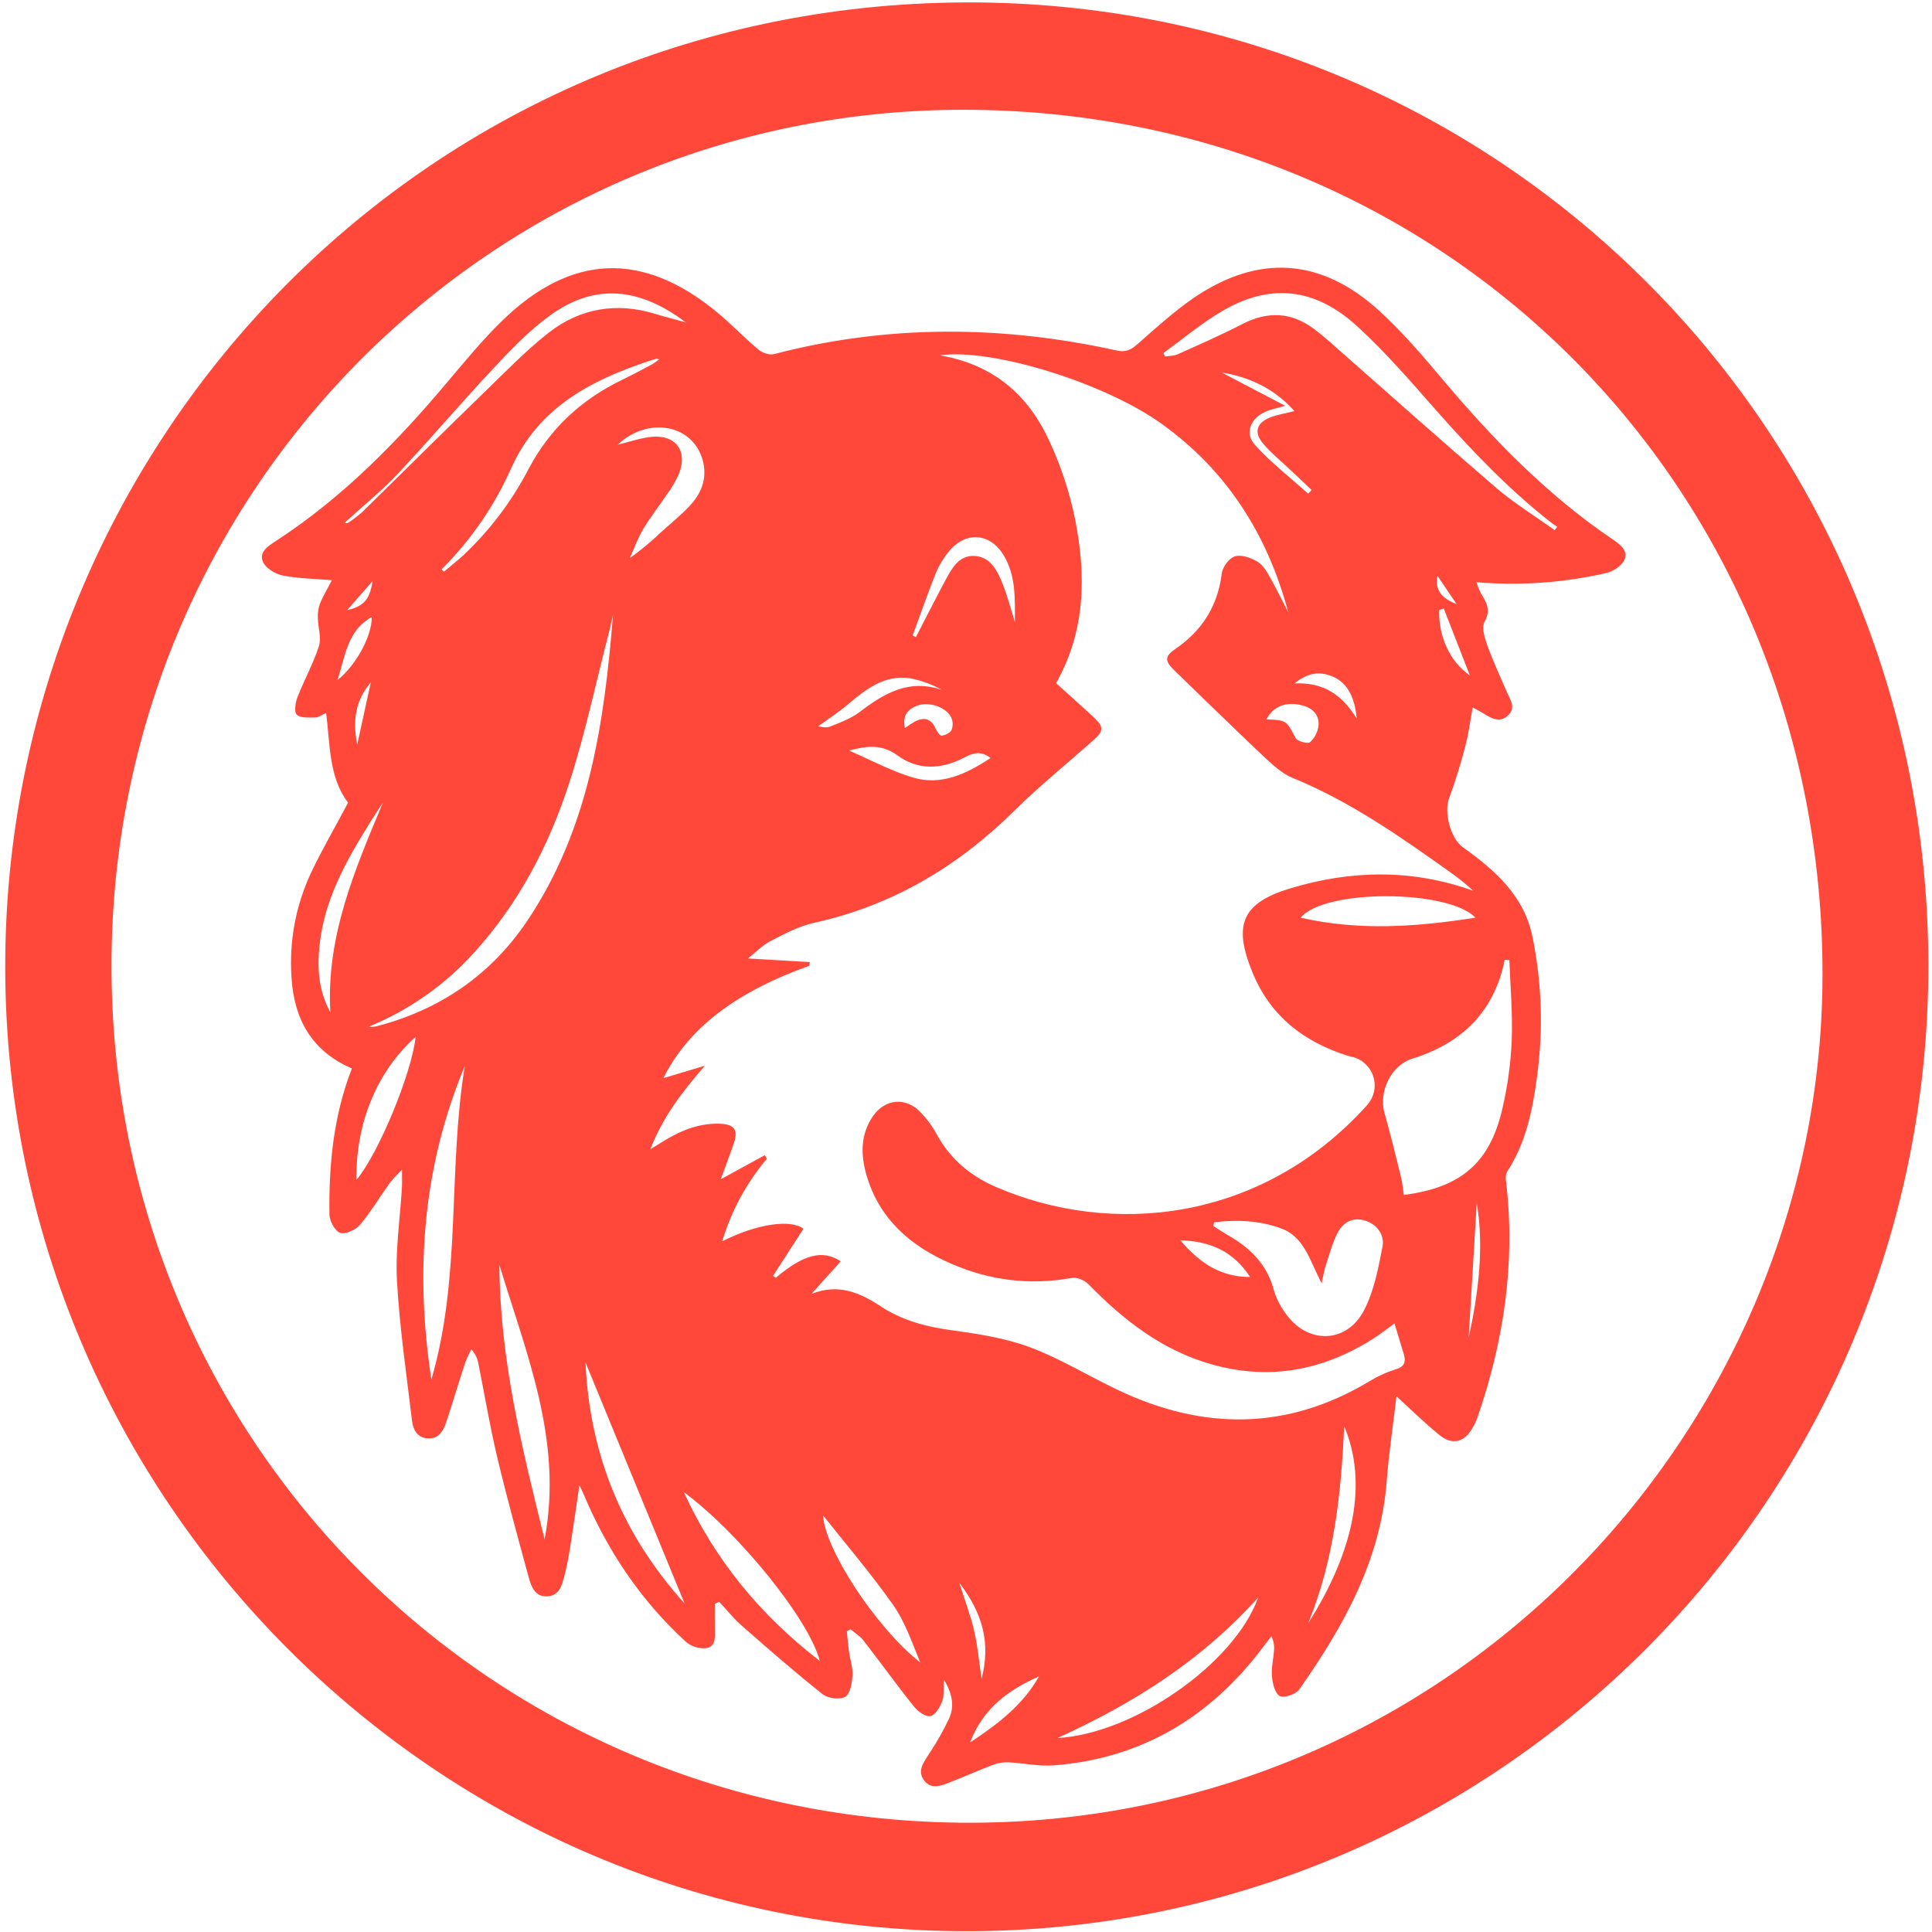 <svg xmlns="http://www.w3.org/2000/svg" xmlns:xlink="http://www.w3.org/1999/xlink" width="100" viewBox="0 0 75 75" height="100" preserveAspectRatio="xMidYMid meet"><defs fill="#000000"><clipPath id="a83d7dd148" fill="#000000"><path d="M 0.141 0 L 75 0 L 75 75 L 0.141 75 Z M 0.141 0 " fill="#000000"></path></clipPath></defs><g id="009d0e55f1"><g clip-rule="nonzero" clip-path="url(#a83d7dd148)"><path style=" stroke:none;fill-rule:nonzero;fill:#ff483a;fill-opacity:1;" d="M 74.859 37.5 C 74.859 58.176 58.141 74.961 37.535 74.969 C 16.973 74.973 0.262 58.195 0.203 37.629 C 0.145 17.434 16.234 0.168 37.492 0.094 C 58.238 0.023 74.863 16.738 74.859 37.5 Z M 37.363 4.262 C 19.055 4.277 4.324 19.102 4.328 37.5 C 4.328 55.984 19.121 70.75 37.625 70.758 C 56.391 70.762 70.727 55.449 70.75 37.859 C 70.773 18.957 56.117 4.246 37.363 4.262 Z M 54.211 54.203 C 54.07 55.387 53.91 56.457 53.828 57.535 C 53.586 60.59 52.148 63.148 50.438 65.582 C 50.305 65.77 49.855 65.926 49.684 65.84 C 49.508 65.758 49.398 65.359 49.379 65.086 C 49.344 64.754 49.434 64.414 49.457 64.078 C 49.477 63.883 49.441 63.695 49.355 63.52 C 49.242 63.668 49.125 63.812 49.016 63.961 C 46.98 66.66 44.316 68.266 40.914 68.531 C 40.332 68.578 39.738 68.441 39.148 68.414 C 38.945 68.406 38.754 68.434 38.566 68.504 C 38.012 68.711 37.473 68.957 36.918 69.172 C 36.559 69.312 36.141 69.504 35.855 69.09 C 35.602 68.723 35.867 68.398 36.074 68.074 C 36.363 67.637 36.621 67.184 36.844 66.711 C 37.066 66.219 36.961 65.734 36.641 65.195 C 36.621 65.543 36.66 65.812 36.578 66.035 C 36.496 66.258 36.316 66.574 36.125 66.617 C 35.938 66.66 35.637 66.445 35.492 66.262 C 34.812 65.418 34.184 64.535 33.52 63.684 C 33.387 63.512 33.188 63.391 33.016 63.246 L 32.875 63.324 C 32.902 63.598 32.922 63.871 32.961 64.137 C 33.004 64.445 33.113 64.742 33.094 65.039 C 33.074 65.336 33.008 65.746 32.816 65.867 C 32.621 65.988 32.148 65.938 31.941 65.773 C 30.871 64.926 29.836 64.023 28.805 63.117 C 28.484 62.84 28.215 62.496 27.922 62.184 L 27.75 62.258 C 27.75 62.582 27.742 62.902 27.75 63.227 C 27.758 63.551 27.789 63.922 27.418 63.98 C 27.117 64.008 26.848 63.922 26.617 63.727 C 24.867 62.121 23.574 60.188 22.656 58.004 C 22.625 57.93 22.586 57.855 22.492 57.656 C 22.363 58.535 22.258 59.285 22.137 60.039 C 22.078 60.426 22.004 60.809 21.906 61.188 C 21.809 61.562 21.703 61.953 21.234 61.969 C 20.766 61.988 20.625 61.594 20.523 61.23 C 20.102 59.68 19.672 58.129 19.301 56.562 C 19.016 55.363 18.812 54.141 18.57 52.93 C 18.531 52.719 18.441 52.539 18.297 52.383 C 18.211 52.543 18.133 52.707 18.066 52.875 C 17.809 53.664 17.57 54.461 17.309 55.246 C 17.195 55.578 17 55.879 16.582 55.836 C 16.191 55.801 16.035 55.492 15.996 55.164 C 15.781 53.348 15.512 51.535 15.41 49.715 C 15.344 48.504 15.535 47.281 15.605 46.062 C 15.613 45.895 15.605 45.73 15.605 45.406 C 15.445 45.562 15.293 45.727 15.148 45.898 C 14.754 46.449 14.402 47.035 13.969 47.555 C 13.805 47.746 13.406 47.926 13.207 47.859 C 13.008 47.793 12.793 47.402 12.789 47.152 C 12.762 45.227 12.941 43.328 13.66 41.477 C 12.121 40.816 11.414 39.586 11.316 37.941 C 11.223 36.508 11.48 35.141 12.094 33.84 C 12.527 32.934 13.035 32.066 13.512 31.16 C 12.758 30.164 12.82 28.91 12.66 27.676 C 12.484 27.754 12.367 27.852 12.246 27.852 C 11.996 27.852 11.676 27.883 11.523 27.746 C 11.41 27.648 11.465 27.277 11.547 27.066 C 11.809 26.395 12.164 25.758 12.383 25.074 C 12.484 24.754 12.344 24.359 12.34 24 C 12.328 23.809 12.355 23.621 12.418 23.438 C 12.543 23.133 12.719 22.844 12.883 22.523 C 12.203 22.465 11.578 22.461 10.973 22.34 C 10.688 22.281 10.32 22.062 10.211 21.816 C 10.035 21.426 10.414 21.195 10.719 20.996 C 13.305 19.312 15.438 17.133 17.41 14.781 C 18.078 13.992 18.734 13.191 19.477 12.469 C 22.164 9.836 24.961 9.734 27.855 12.137 C 28.402 12.59 28.895 13.113 29.441 13.57 C 29.59 13.695 29.867 13.793 30.047 13.746 C 34.469 12.594 38.906 12.625 43.344 13.605 C 43.691 13.684 43.895 13.59 44.148 13.367 C 44.859 12.742 45.566 12.098 46.344 11.562 C 48.848 9.855 51.289 10.012 53.535 12.059 C 54.422 12.867 55.211 13.789 55.984 14.707 C 57.949 17.043 60.059 19.215 62.598 20.934 C 62.887 21.129 63.223 21.379 63.055 21.742 C 62.945 21.977 62.605 22.191 62.336 22.25 C 60.68 22.625 59.008 22.742 57.316 22.602 C 57.359 22.746 57.418 22.887 57.484 23.023 C 57.703 23.375 57.887 23.684 57.629 24.141 C 57.512 24.355 57.629 24.746 57.727 25.023 C 57.957 25.66 58.238 26.273 58.508 26.891 C 58.641 27.188 58.852 27.477 58.543 27.77 C 58.238 28.062 57.922 27.906 57.621 27.715 C 57.5 27.637 57.367 27.574 57.168 27.461 C 57.066 28.027 57.004 28.527 56.871 29.012 C 56.695 29.68 56.492 30.344 56.254 30.992 C 56.047 31.535 56.309 32.543 56.785 32.887 C 58.031 33.781 59.164 34.762 59.492 36.371 C 59.855 38.164 59.914 39.969 59.668 41.785 C 59.496 43.086 59.242 44.363 58.504 45.488 C 58.453 45.609 58.438 45.734 58.465 45.863 C 58.836 49.008 58.383 52.051 57.355 55.023 C 57.305 55.168 57.238 55.309 57.16 55.438 C 56.84 56.008 56.355 56.113 55.855 55.688 C 55.312 55.246 54.805 54.75 54.211 54.203 Z M 54.133 51.375 C 53.867 51.566 53.605 51.781 53.316 51.961 C 51.375 53.199 49.293 53.598 47.055 52.969 C 45.125 52.43 43.621 51.25 42.25 49.852 C 42.102 49.699 41.809 49.574 41.613 49.609 C 39.98 49.902 38.402 49.711 36.887 49.039 C 35.336 48.363 34.125 47.309 33.637 45.617 C 33.41 44.832 33.395 44.031 33.895 43.32 C 34.363 42.652 35.164 42.582 35.727 43.168 C 35.977 43.426 36.188 43.711 36.359 44.023 C 36.883 44.996 37.684 45.656 38.672 46.082 C 43.105 47.996 48.945 47.484 53.07 42.902 C 53.199 42.754 53.289 42.586 53.336 42.395 C 53.379 42.203 53.375 42.012 53.32 41.824 C 53.27 41.637 53.172 41.469 53.031 41.332 C 52.895 41.191 52.73 41.094 52.543 41.039 C 52.477 41.02 52.41 41.012 52.344 40.992 C 50.621 40.453 49.309 39.449 48.613 37.73 C 47.863 35.891 48.215 35.047 50.109 34.48 C 52.465 33.773 54.832 33.73 57.195 34.582 C 56.914 34.324 56.617 34.086 56.309 33.867 C 54.363 32.48 52.41 31.109 50.172 30.195 C 49.766 30.027 49.41 29.695 49.078 29.387 C 47.906 28.281 46.754 27.152 45.594 26.031 C 45.211 25.66 45.203 25.484 45.629 25.191 C 46.668 24.48 47.273 23.523 47.43 22.258 C 47.461 22.008 47.719 21.66 47.941 21.598 C 48.195 21.52 48.559 21.652 48.812 21.801 C 49.031 21.93 49.18 22.199 49.312 22.43 C 49.562 22.871 49.781 23.328 50.012 23.777 C 49.211 20.773 47.641 18.277 45.09 16.449 C 42.879 14.863 38.52 13.508 36.477 13.793 C 38.578 14.148 39.926 15.348 40.738 17.125 C 41.188 18.094 41.52 19.102 41.734 20.148 C 42.16 22.312 42.156 24.469 40.996 26.52 C 41.48 26.957 41.984 27.402 42.477 27.863 C 42.855 28.215 42.84 28.387 42.453 28.73 C 41.422 29.641 40.352 30.512 39.375 31.473 C 37.176 33.648 34.629 35.16 31.586 35.828 C 31 35.957 30.445 36.258 29.906 36.535 C 29.586 36.703 29.324 36.98 29.035 37.207 L 31.434 37.348 L 31.426 37.488 C 28.543 38.52 26.723 39.918 25.75 41.855 L 27.363 41.371 C 26.508 42.359 25.746 43.328 25.246 44.613 C 25.52 44.445 25.688 44.34 25.859 44.238 C 26.512 43.848 27.203 43.59 27.977 43.625 C 28.52 43.652 28.664 43.875 28.484 44.391 C 28.32 44.871 28.137 45.348 27.977 45.781 L 29.688 44.844 C 29.719 44.891 29.746 44.934 29.773 44.977 C 28.973 45.93 28.395 47 28.035 48.188 C 29.434 47.48 30.719 47.336 31.191 47.699 L 30.008 49.531 L 30.117 49.602 C 31.199 48.691 31.938 48.5 32.637 48.965 L 31.5 50.23 C 32.535 49.816 33.367 50.168 34.203 50.719 C 35.02 51.258 35.945 51.504 36.922 51.637 C 37.953 51.777 39.012 51.941 39.977 52.297 C 41.16 52.738 42.254 53.418 43.402 53.961 C 46.707 55.531 49.969 55.539 53.16 53.621 C 53.477 53.426 53.812 53.273 54.172 53.16 C 54.523 53.059 54.586 52.867 54.492 52.559 C 54.359 52.113 54.223 51.668 54.133 51.375 Z M 58.594 37.27 L 58.414 37.258 C 58.004 39.285 56.746 40.496 54.824 41.098 C 54 41.355 53.512 42.379 53.746 43.207 C 53.98 44.039 54.188 44.879 54.391 45.715 C 54.445 45.934 54.461 46.164 54.496 46.387 C 56.707 46.105 57.832 45.148 58.316 43.062 C 58.523 42.188 58.645 41.301 58.684 40.402 C 58.727 39.359 58.629 38.312 58.594 37.27 Z M 47.133 47.457 C 47.121 47.5 47.109 47.543 47.098 47.59 C 47.277 47.703 47.457 47.824 47.641 47.934 C 48.512 48.422 49.184 49.07 49.449 50.078 C 49.543 50.391 49.684 50.676 49.875 50.941 C 50.711 52.191 52.27 52.188 52.957 50.855 C 53.34 50.109 53.508 49.234 53.668 48.395 C 53.754 47.945 53.465 47.527 52.988 47.383 C 52.512 47.238 52.133 47.453 51.922 47.863 C 51.715 48.27 51.605 48.711 51.461 49.141 C 51.402 49.316 51.375 49.504 51.305 49.82 C 50.84 48.918 50.625 48 49.715 47.68 C 48.879 47.375 48.004 47.344 47.133 47.449 Z M 45.164 13.703 C 45.184 13.75 45.203 13.797 45.223 13.84 C 45.387 13.812 45.566 13.82 45.715 13.754 C 46.559 13.375 47.41 13.004 48.23 12.578 C 49.223 12.07 50.145 12.109 51.035 12.789 C 51.238 12.941 51.434 13.105 51.625 13.273 C 53.777 15.168 55.914 17.074 58.082 18.938 C 58.789 19.543 59.594 20.035 60.352 20.582 L 60.453 20.449 C 60.387 20.402 60.316 20.363 60.25 20.312 C 58.598 19.027 57.16 17.523 55.777 15.957 C 54.781 14.828 53.793 13.676 52.684 12.664 C 51.027 11.148 49.281 10.992 47.422 12.09 C 46.629 12.559 45.914 13.16 45.164 13.703 Z M 23.797 23.863 C 23.75 24.059 23.715 24.258 23.664 24.453 C 23.152 26.418 22.734 28.41 22.117 30.336 C 21.328 32.789 20.152 35.059 18.398 36.988 C 17.254 38.25 15.895 39.203 14.324 39.852 C 14.426 39.867 14.527 39.863 14.629 39.836 C 17.074 39.199 19.047 37.855 20.457 35.762 C 22.867 32.184 23.461 28.062 23.797 23.863 Z M 18.043 41.383 C 16.402 45.309 16.109 49.383 16.746 53.551 C 17.914 49.574 17.383 45.418 18.043 41.383 Z M 21.141 59.754 C 21.867 55.93 20.426 52.547 19.387 49.102 C 19.402 52.73 20.262 56.215 21.141 59.758 Z M 26.57 62.234 C 25.289 59.117 24.016 56.023 22.73 52.891 C 22.891 56.496 24.18 59.59 26.57 62.238 Z M 13.379 20.293 C 13.43 20.301 13.473 20.324 13.488 20.312 C 13.688 20.184 13.875 20.039 14.055 19.883 C 15.641 18.332 17.211 16.766 18.805 15.223 C 19.621 14.434 20.414 13.609 21.301 12.914 C 22.523 11.965 23.93 11.723 25.434 12.184 C 25.801 12.297 26.172 12.387 26.625 12.516 C 24.602 10.988 22.891 11.141 21.375 12.23 C 20.57 12.809 19.863 13.539 19.184 14.27 C 17.906 15.629 16.703 17.051 15.426 18.41 C 14.793 19.078 14.07 19.66 13.379 20.293 Z M 57.277 35.625 C 56.242 34.527 51.41 34.5 50.492 35.625 C 52.781 36.145 55 35.98 57.277 35.625 Z M 31.824 64.477 C 31.41 62.867 28.668 59.484 26.547 57.926 C 27.742 60.531 29.496 62.684 31.824 64.477 Z M 17.141 22.105 L 17.234 22.191 C 17.488 21.977 17.754 21.77 18 21.543 C 19.031 20.566 19.875 19.449 20.531 18.184 C 21.363 16.617 22.578 15.508 24.148 14.746 C 24.531 14.562 24.902 14.359 25.277 14.164 C 25.379 14.113 25.461 14.043 25.594 13.949 C 25.508 13.934 25.492 13.922 25.477 13.926 C 25.379 13.957 25.285 13.984 25.188 14.016 C 22.93 14.77 20.922 15.809 19.859 18.145 C 19.199 19.633 18.293 20.953 17.141 22.105 Z M 23.977 17.262 C 24.461 17.148 24.879 16.996 25.309 16.957 C 26.238 16.875 26.703 17.508 26.359 18.387 C 26.23 18.68 26.066 18.957 25.875 19.215 C 25.57 19.664 25.234 20.09 24.961 20.551 C 24.758 20.898 24.617 21.293 24.449 21.664 C 24.875 21.363 25.273 21.031 25.652 20.668 C 26.027 20.328 26.426 20.008 26.77 19.641 C 27.238 19.148 27.461 18.562 27.281 17.871 C 26.902 16.48 25.18 16.145 23.977 17.262 Z M 41.051 67.469 C 44.004 67.312 47.922 64.586 48.844 62.012 C 46.637 64.465 44.012 66.125 41.051 67.469 Z M 13.836 45.805 C 14.688 44.797 15.988 41.66 16.133 40.254 C 14.637 41.586 13.805 43.594 13.836 45.805 Z M 14.867 31.152 C 14.699 31.414 14.52 31.676 14.359 31.941 C 13.441 33.414 12.594 34.91 12.406 36.684 C 12.309 37.59 12.367 38.473 12.824 39.293 C 12.656 36.355 13.773 33.766 14.867 31.152 Z M 31.953 58.828 C 32.004 60.07 33.914 63.094 35.723 64.539 C 35.41 63.777 35.141 62.973 34.676 62.309 C 33.805 61.074 32.816 59.918 31.953 58.828 Z M 35.43 24.668 L 35.555 24.73 C 35.926 24.02 36.289 23.293 36.668 22.586 C 36.93 22.109 37.191 21.551 37.828 21.582 C 38.469 21.613 38.734 22.184 38.938 22.707 C 39.121 23.176 39.246 23.664 39.398 24.145 C 39.398 23.25 39.445 22.348 38.957 21.547 C 38.449 20.707 37.523 20.617 36.879 21.355 C 36.645 21.629 36.461 21.93 36.324 22.258 C 36.004 23.055 35.727 23.863 35.43 24.668 Z M 50.785 63.012 C 52.613 60.129 53.086 57.523 52.18 55.359 C 52.066 58.012 51.781 60.578 50.785 63.012 Z M 32.961 29.137 C 33.785 29.492 34.594 29.93 35.441 30.184 C 36.535 30.508 37.504 30.051 38.453 29.426 C 38.066 29.121 37.75 29.242 37.426 29.41 C 36.551 29.871 35.637 29.914 34.84 29.324 C 34.227 28.875 33.633 28.957 32.961 29.137 Z M 31.754 28.199 C 31.859 28.203 32.062 28.27 32.207 28.211 C 32.613 28.051 33.035 27.895 33.375 27.637 C 34.324 26.914 35.285 26.344 36.562 26.781 C 36.18 26.566 35.773 26.418 35.34 26.332 C 34.355 26.184 33.641 26.73 32.941 27.324 C 32.562 27.648 32.145 27.914 31.754 28.199 Z M 50.25 15.957 C 49.449 15.066 48.484 14.633 47.426 14.461 L 49.895 15.754 C 49.535 15.855 49.336 15.891 49.156 15.969 C 48.555 16.219 48.297 16.812 48.711 17.266 C 49.336 17.957 50.086 18.539 50.785 19.164 L 50.914 19.02 L 50.148 18.293 C 49.77 17.934 49.355 17.605 49.023 17.207 C 48.668 16.785 48.781 16.422 49.293 16.211 C 49.57 16.098 49.875 16.055 50.25 15.957 Z M 49.164 27.926 C 49.949 27.957 49.93 27.965 50.301 28.656 C 50.367 28.781 50.777 28.883 50.855 28.812 C 51.051 28.629 51.16 28.406 51.188 28.141 C 51.207 27.688 50.883 27.445 50.469 27.363 C 49.867 27.238 49.406 27.449 49.164 27.926 Z M 40.332 65.078 C 39.168 65.598 38.172 66.293 37.66 67.641 C 38.766 66.91 39.719 66.172 40.332 65.078 Z M 48.531 49.574 C 47.883 48.586 47.004 48.184 45.82 48.148 C 46.562 49.016 47.359 49.57 48.531 49.574 Z M 35.129 28.262 C 35.27 28.16 35.418 28.066 35.566 27.984 C 35.902 27.832 36.148 27.914 36.309 28.262 C 36.363 28.383 36.484 28.566 36.555 28.559 C 36.699 28.543 36.898 28.441 36.945 28.324 C 37.004 28.148 36.992 27.977 36.906 27.812 C 36.672 27.422 36.031 27.227 35.594 27.398 C 35.258 27.531 35.023 27.75 35.129 28.262 Z M 52.668 27.898 C 52.582 26.969 52.242 26.434 51.641 26.227 C 51.164 26.059 50.738 26.137 50.25 26.531 C 51.41 26.473 52.121 27.004 52.668 27.898 Z M 13.098 26.402 C 13.828 25.828 14.449 24.664 14.43 23.957 C 13.477 24.473 13.406 25.484 13.098 26.402 Z M 56.047 23.621 L 55.871 23.68 C 55.832 24.664 56.262 25.668 57.059 26.219 Z M 57.012 51.945 C 57.383 50.223 57.621 48.469 57.328 46.688 C 57.223 48.441 57.117 50.195 57.012 51.945 Z M 37.238 61.441 C 37.465 62.156 37.684 62.723 37.816 63.305 C 37.953 63.891 38.004 64.496 38.105 65.168 C 38.465 63.781 38.145 62.621 37.238 61.441 Z M 14.395 26.492 C 13.805 27.176 13.68 27.953 13.867 28.902 Z M 14.465 22.555 L 13.477 23.684 C 14.121 23.539 14.359 23.27 14.461 22.555 Z M 56.547 23.453 C 56.242 23.008 56.023 22.68 55.801 22.352 C 55.703 22.91 55.949 23.215 56.547 23.453 Z M 56.547 23.453 "></path></g></g></svg>